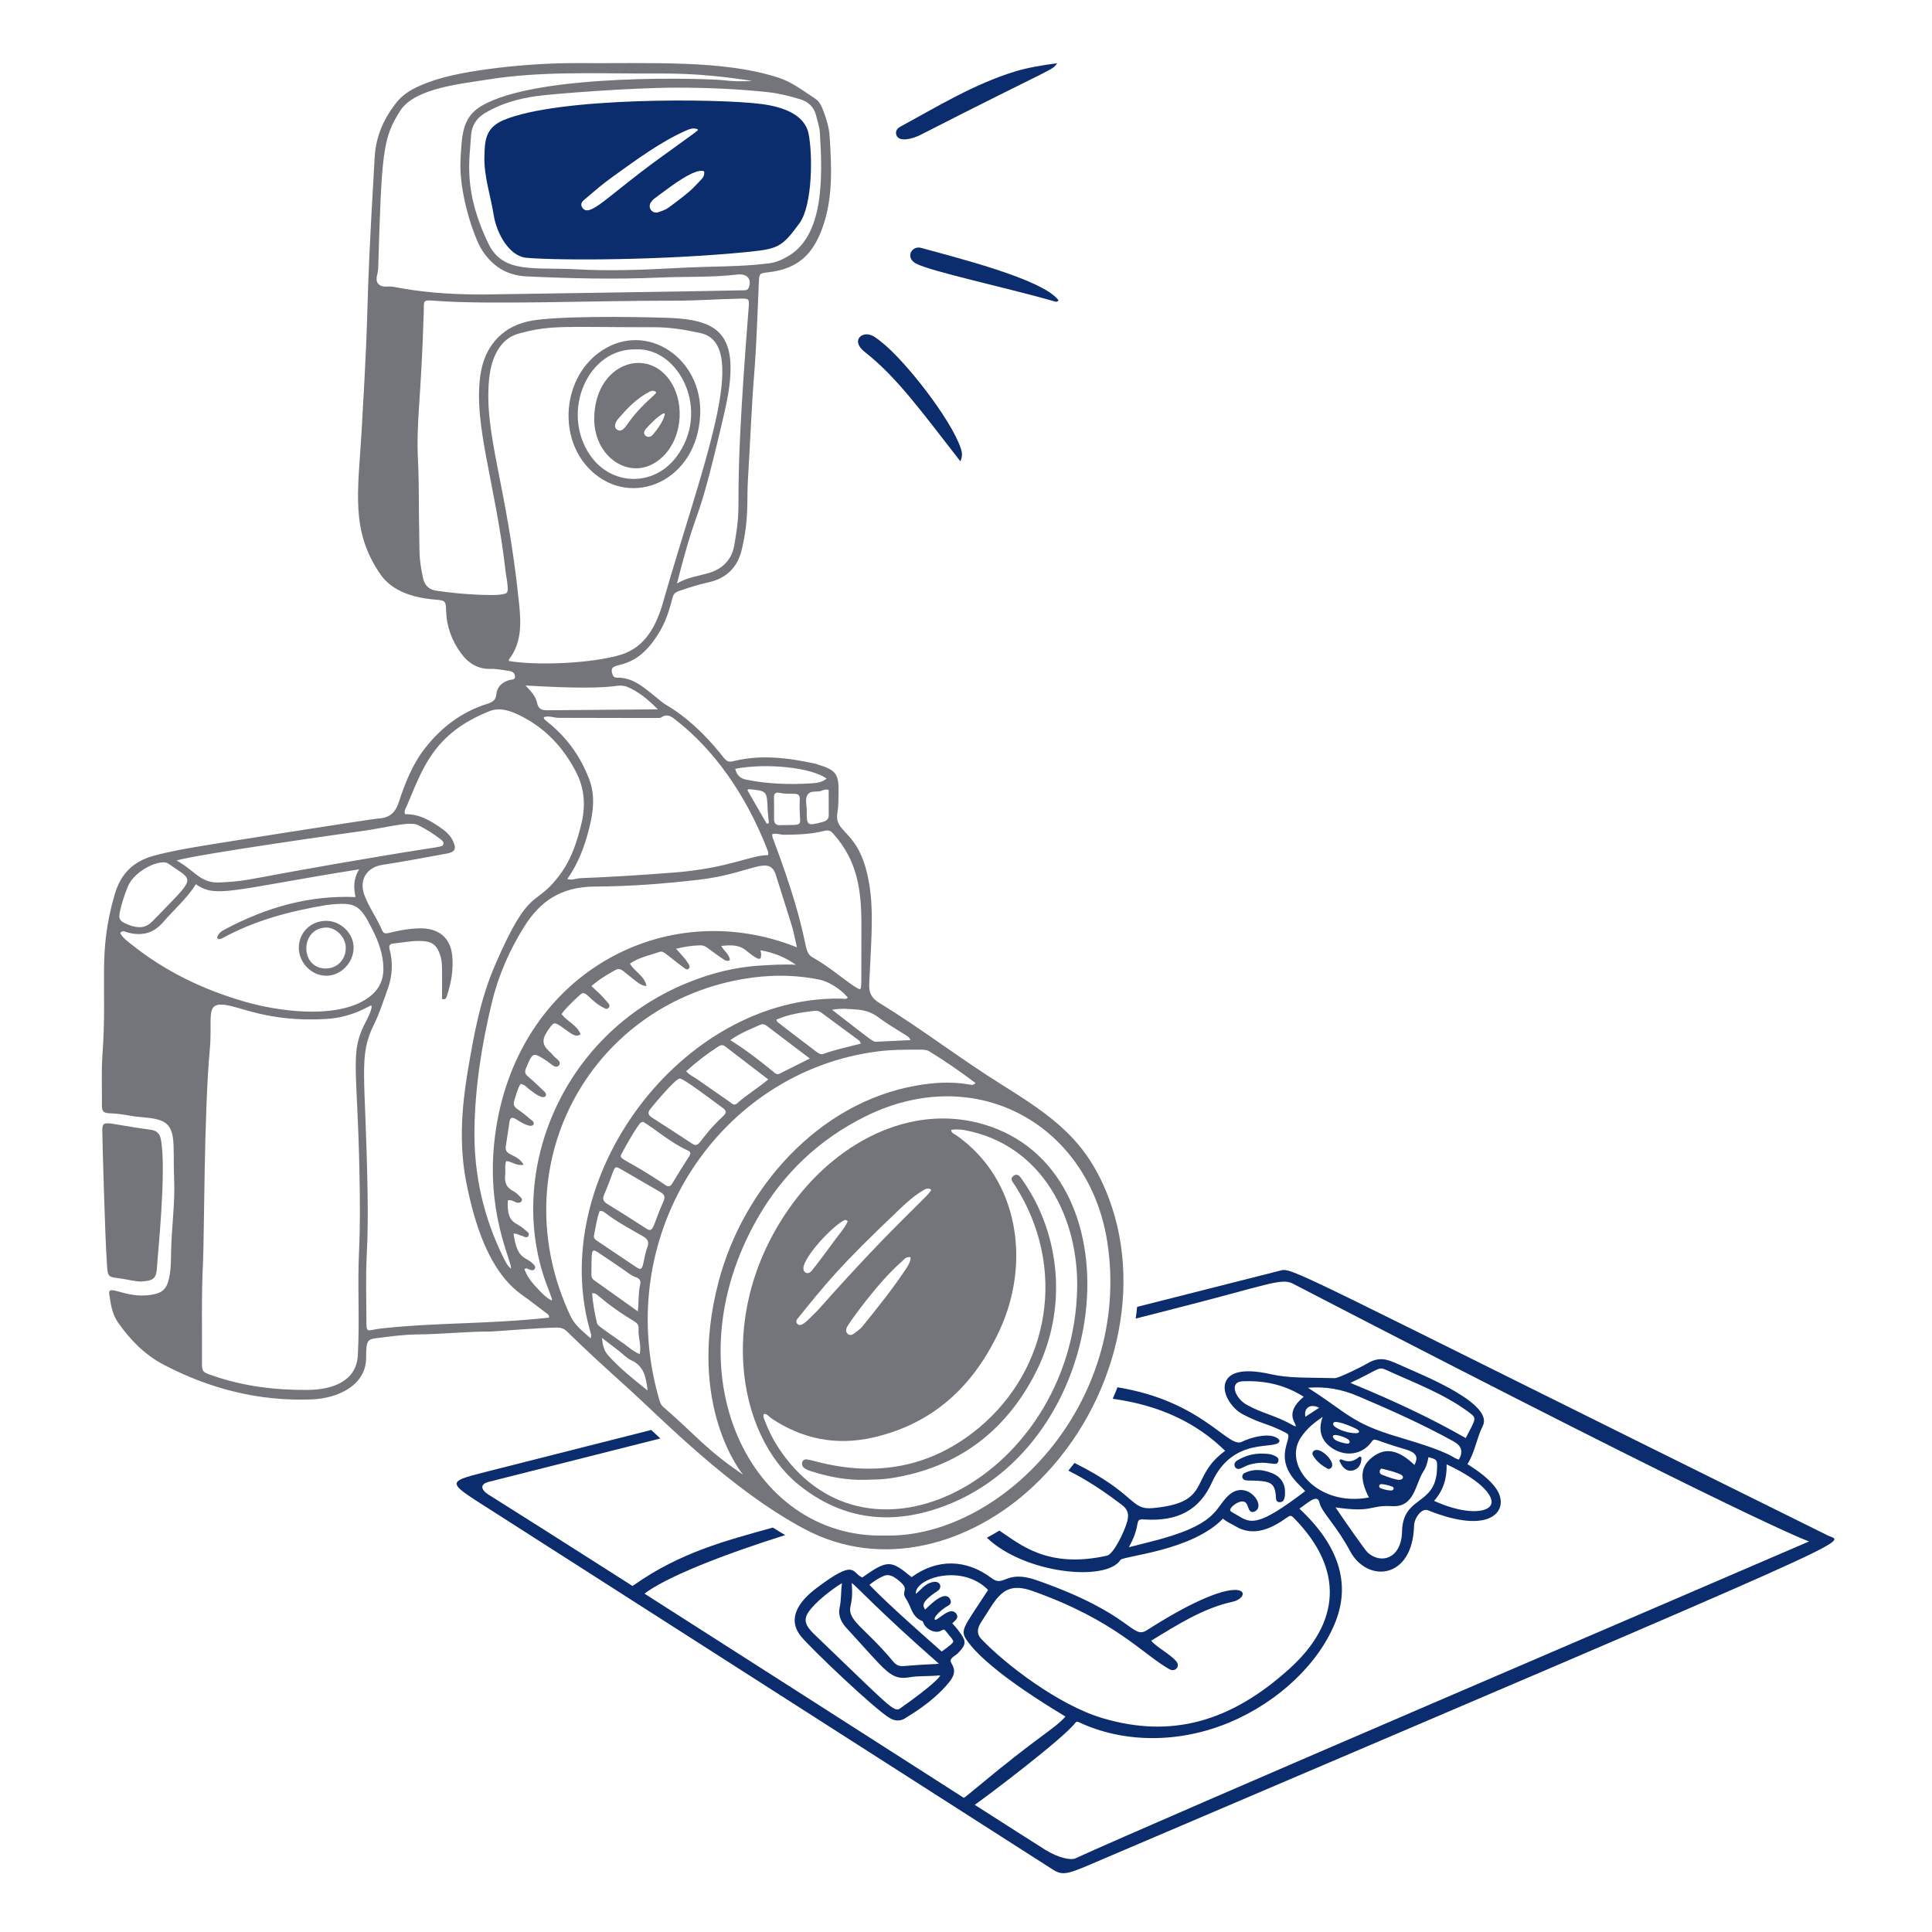 <svg width="168" height="168" viewBox="0 0 168 168" fill="none" xmlns="http://www.w3.org/2000/svg">
<path d="M158.956 133.526C111.493 110.057 112.438 110.195 111.277 110.499L98.881 113.64C98.846 113.978 98.803 114.317 98.754 114.659C100.87 114.124 102.081 113.815 102.078 113.81C110.107 111.77 111.413 111.1 112.404 111.613C153.14 132.727 157.311 134.037 157.311 134.037C148.666 137.786 100.141 158.544 93.5 161.603C93.147 161.765 92.088 161.595 90.883 160.846C88.448 159.331 51.741 135.758 42.523 129.996C41.721 129.494 41.786 129.037 42.487 128.859C46.941 127.73 52.073 126.433 57.42 125.084C57.153 124.837 56.889 124.59 56.629 124.345L42.291 127.977C38.549 128.926 38.869 128.86 43.256 131.673L91.541 162.565C92.515 163.19 92.937 162.927 96.086 161.584C164.117 132.56 160.361 134.221 158.956 133.526V133.526Z" fill="#0C2D6D"/>
<path d="M110.672 128.124C109.725 127.734 108.912 127.728 108.186 128.106C108.076 128.163 107.994 128.354 108.028 128.472C108.153 128.881 108.628 128.674 109.73 128.795C110.59 128.89 110.84 129.142 110.942 130.02C110.968 130.242 110.884 130.625 111.285 130.625C111.737 130.625 111.749 130.07 111.74 129.645C111.522 129.647 111.631 129.646 111.74 129.645C111.726 128.965 111.327 128.396 110.672 128.126V128.124Z" fill="#0C2D6D"/>
<path d="M108.546 127.396C110.262 126.846 111.037 127.684 111.166 127.031C111.215 126.775 111.017 126.665 110.753 126.548C110.473 126.425 110.22 126.413 109.748 126.402C108.972 126.385 108.252 126.593 107.582 126.998C107.157 127.256 107.364 127.735 107.68 127.735C107.922 127.735 108.254 127.488 108.546 127.395V127.396Z" fill="#0C2D6D"/>
<path d="M115.413 127.697C115.598 127.802 115.814 127.676 115.842 127.441C115.881 127.115 115.54 126.696 115.236 126.438C114.408 125.735 113.994 126.241 114.163 126.542C114.484 127.116 115 127.461 115.413 127.697Z" fill="#0C2D6D"/>
<path d="M117.422 127.888C117.942 127.888 118.387 127.504 118.385 126.79C118.385 126.682 118.258 126.625 118.176 126.695C117.697 127.107 117.214 127.175 116.658 126.911C116.553 126.86 116.439 126.971 116.49 127.079C116.661 127.438 116.937 127.888 117.422 127.888Z" fill="#0C2D6D"/>
<path d="M67.2 132.833C63.062 133.983 59.14 135.002 55.144 137.815C54.473 138.286 54.417 138.139 55.426 138.9C55.57 139.009 55.711 138.838 55.899 138.686C57.803 137.156 62.966 135.158 68.279 133.485C67.919 133.276 67.559 133.058 67.2 132.833Z" fill="#0C2D6D"/>
<path d="M130.154 129.528C129.567 128.622 128.508 127.887 127.606 127.32C128.269 126.237 128.401 125.06 128.938 123.996C129.89 122.12 124.14 119.75 122.126 118.868C120.879 118.323 120.126 117.819 118.891 118.564C118.447 118.833 116.387 119.845 116.085 119.838C113.57 119.776 112.088 119.852 110.531 119.5C107.706 118.861 106.816 119.526 106.568 120.196C106.221 121.135 107.087 122.462 108.062 122.979C109.764 123.878 110.207 123.74 111.885 124.628C112.571 124.991 110.536 126.69 112.897 129.041C113.099 129.241 113.29 129.447 113.494 129.663C109.342 132.827 108.753 132.469 107.596 131.763C107.05 131.432 106.931 131.427 106.982 131.255C107.072 130.939 107.712 130.531 108.067 130.56C108.341 130.584 108.427 130.767 108.526 131.053C108.624 131.332 108.748 131.568 109.052 131.456C110.225 131.016 108.452 128.583 106.858 130.009C105.551 131.179 106.036 132.594 99.847 134.116C97.92 134.592 98.126 134.608 98.24 134.397C99.295 132.436 98.555 132.066 99.504 132.128C102.433 132.317 104.299 131.3 105.38 128.919C107.229 124.836 110.95 126.124 111.248 125.353C111.271 125.293 111.258 125.225 111.213 125.178C110.546 124.463 108.665 125.02 107.994 125.372C106.804 125.998 104.604 121.839 97.172 120.634C97.04 120.971 96.902 121.304 96.757 121.634C100.786 122.186 104.016 123.686 106.536 126.159C103.337 128.486 105.475 130.64 100.272 131.137C98.257 131.335 98.858 129.905 93.435 127.215C93.26 127.441 93.081 127.662 92.9 127.881C93.639 128.267 95.069 128.965 97.543 130.85C98.057 131.241 98.192 131.641 98.024 132.28C97.786 133.189 96.823 135.148 96.266 135.273C91.031 136.445 88.649 134.229 86.902 133.096C86.544 133.314 86.182 133.521 85.815 133.715C89.121 136.875 96.247 137.565 97.442 135.632C97.854 135.277 103.672 134.832 106.347 132.054C106.68 132.36 107.074 132.498 107.396 132.697C109.051 133.724 110.685 132.838 111.923 131.951C112.191 131.759 112.279 131.765 112.508 131.997C116.941 136.5 116.517 141.133 112.148 145.088C106.965 149.785 101.798 151.159 95.885 149.407C92.034 148.268 87.397 144.698 85.326 142.516C84.942 142.112 84.939 141.627 85.317 141.059C86.639 139.076 87.168 137.422 89.762 138.339C96.99 140.893 99.405 143.882 101.712 145.163C102.175 145.42 102.678 144.908 102.273 144.444C101.756 143.847 100.571 143.229 100.102 142.673C102.379 141.28 104.646 139.836 107.177 139.284C109.057 138.874 108.534 136.129 99.741 141.749C98.398 142.607 98.594 140.362 90.134 137.406C87.425 136.459 87.331 138.065 86.235 137.235C84.019 135.558 81.487 135.526 79.268 137.143C77.469 135.656 77.204 135.605 74.978 137.171C74.017 136.764 74.486 135.474 71.019 138.079C69.445 139.261 68.414 140.758 69.654 142.294C70.489 143.327 76.144 148.714 77.41 149.421C77.907 149.698 78.388 149.667 78.84 149.33C78.957 149.239 81.001 148.125 82.495 146.33C83.196 145.486 82.949 145.027 82.768 144.692C82.618 144.414 82.543 144.276 83.145 143.886C83.252 143.816 83.328 143.727 83.43 143.616C83.981 143.028 84.009 142.731 83.563 142.09C83.172 141.526 82.922 141.293 82.807 141.158C83.049 140.912 83.453 140.678 83.122 140.282C82.6 139.659 81.6 140.886 81.304 140.861C81.077 140.6 82.077 139.827 82.361 139.678C82.498 139.606 82.817 139.437 82.623 139.065C82.214 138.274 81.069 139.352 80.448 139.961C80.341 139.795 80.283 139.668 80.312 139.52C80.37 139.226 80.767 138.843 81.525 138.348C81.971 138.056 81.781 137.44 81.132 137.564C80.401 137.704 80.002 138.336 79.639 138.596C79.514 137.25 83.628 135.914 85.922 138.257C83.698 141.687 83.41 141.731 84.172 142.771C85.015 143.919 87.17 145.977 92.651 149.265C91.591 150.431 90.425 150.869 85.031 155.361C84.256 156.006 83.787 156.396 83.524 156.526C83.472 156.552 83.437 156.602 83.431 156.659C83.417 156.782 83.46 156.783 84.076 157.278C84.133 157.324 84.213 157.329 84.276 157.287C85.67 156.341 92.48 151.165 93.489 149.832C93.619 149.661 93.685 149.695 93.883 149.787C97.553 151.5 102.362 151.683 106.919 149.773C111.199 147.979 114.736 144.606 116.151 140.97C117.449 137.635 116.386 134.346 112.993 131.19C114.034 130.425 114.584 129.953 114.752 130.715C114.92 131.468 116.271 132.747 117.383 134.854C118.878 137.683 122.847 137.364 122.961 132.668C122.978 132.016 123.619 131.109 124.164 131.326C129.786 133.59 131.271 131.248 130.157 129.531L130.154 129.528ZM73.964 139.63C74.175 138.736 74.077 138.035 74.064 137.646C74.672 138.12 76.391 140.059 81.643 144.671C81.328 144.725 80.952 144.682 78.55 144.876C78.198 144.902 77.921 144.786 77.684 144.5C75.167 141.469 73.652 140.942 73.964 139.63ZM78.266 148.562C77.738 148.936 77.358 148.392 70.794 142.098C69.986 141.322 69.863 140.813 70.322 140.152C70.937 139.268 72.394 138.156 73.209 137.669C73.114 138.447 73.16 139.113 73.012 139.784C72.878 140.392 73.074 140.988 73.597 141.555C77.126 145.392 77.439 146.126 79.084 145.848C79.914 145.706 80.788 145.784 81.647 145.688C81.703 145.682 81.741 145.682 81.766 145.683C81.685 145.858 81.186 146.498 78.266 148.562V148.562ZM80.2 140.961C80.239 140.976 80.256 141.009 80.293 141.114C80.479 141.648 81.321 142.11 81.852 141.789C82.083 141.649 82.131 141.693 82.28 141.884C82.643 142.347 82.909 142.605 82.892 142.74C82.873 142.894 82.503 143.166 81.888 143.612C79.887 141.837 77.372 139.631 75.603 137.817C75.969 137.504 76.368 137.252 76.817 137.049C77.278 136.839 77.677 137.069 78.039 137.348C78.755 137.903 78.706 138.111 78.656 138.332C78.527 138.891 78.752 138.795 79.132 139.7C79.333 140.18 79.561 140.722 80.2 140.961ZM120.497 119.109C122.968 120.241 125.588 121.194 127.786 122.847C128.431 123.33 128.339 123.345 127.456 125.05C124.56 123.395 121.36 121.864 117.422 120.251C119.841 119.134 119.83 118.802 120.497 119.109ZM118.096 121.408C120.804 122.561 123.684 123.836 126.406 125.344C127.128 125.745 127.232 126.256 126.862 126.919C126.119 126.722 126.638 126.444 121.608 124.961C117.478 123.745 117.21 122.881 113.734 120.675C115.246 120.551 116.645 120.789 118.096 121.408H118.096ZM116.042 124.033C115.86 123.885 115.885 123.638 116.151 123.647C116.598 123.663 117.456 124 117.921 124.24C118.289 124.431 118.269 124.631 117.861 124.626C117.254 124.618 116.455 124.37 116.042 124.033ZM117.159 125.535C116.91 125.515 116.21 125.344 116.012 125.13C115.907 125.016 115.795 124.811 116.082 124.784C116.35 124.758 117.158 125.039 117.298 125.229C117.444 125.426 117.309 125.547 117.159 125.535ZM114.71 122.415L113.516 123.194C113.35 122.506 113.877 121.991 114.71 122.415ZM112.659 124.018C112.634 124.038 112.619 124.041 112.49 123.968C110.86 123.037 109.832 122.949 108.406 122.152C107.416 121.599 106.831 120.163 108.063 120.111C110.014 120.032 111.759 120.43 113.365 121.459C111.545 122.955 112.848 123.864 112.658 124.017L112.659 124.018ZM113.144 124.958C113.688 124.169 114.281 123.716 115.014 123.205C114.762 123.898 114.541 125.105 115.898 125.966C117.049 126.696 118.447 126.475 119.223 125.436C119.587 124.947 119.335 125.202 122.259 126.045C122.921 126.236 123.222 126.524 123.161 126.909C123.136 127.069 123.081 127.224 122.993 127.385C121.601 126.057 120.477 125.845 119.366 126.687C118.3 127.494 118.196 128.587 119.037 130.215C114.572 131.06 111.478 127.374 113.145 124.958L113.144 124.958ZM120.141 128.223C119.839 128.103 120.01 127.67 120.156 127.707C120.828 127.87 121.637 128.087 121.89 128.276C122.136 128.46 121.941 128.732 121.562 128.675C121.291 128.635 120.831 128.501 120.141 128.223ZM120.962 129.609C120.695 129.602 120.306 129.52 120.037 129.404C119.856 129.325 119.913 129.05 120.109 129.053C120.369 129.058 120.831 129.177 121.068 129.274C121.302 129.37 121.165 129.615 120.962 129.609ZM121.916 133.185C121.866 135.513 120.096 136.068 118.92 134.995C118.679 134.775 116.798 132.066 116.13 131.076C119.446 131.568 119.044 130.854 121.047 130.971C123.038 131.084 123.052 129.031 123.788 127.929C124.04 127.551 124.141 127.102 124.211 126.711C124.994 126.906 124.992 126.96 124.955 127.79C124.816 130.985 121.985 130.014 121.915 133.185H121.916ZM129.411 131.12C128.765 131.571 127.029 131.563 124.704 130.511C125.474 129.64 125.832 128.596 125.793 127.333C129.296 128.99 129.67 130.195 129.7 130.531C129.722 130.773 129.625 130.97 129.411 131.12Z" fill="#0C2D6D"/>
<path d="M15.143 102.444C15.004 99.392 15.475 97.811 13.696 97.343C12.914 97.137 12.108 97.169 11.32 97.019C10.709 96.903 10.088 96.823 9.468 96.802C8.993 96.786 8.856 96.587 8.862 96.153C8.881 94.671 8.803 93.181 8.91 91.706C9.352 85.569 8.468 82.901 9.981 77.754C10.498 75.996 11.577 74.907 13.327 74.426C14.815 74.017 16.334 73.762 17.851 73.509C19.444 73.242 32.467 71.195 32.854 71.179C33.792 71.14 34.356 70.745 34.676 69.762C35.215 68.107 35.862 66.469 36.955 65.067C38.375 63.245 40.146 61.901 42.366 61.203C42.801 61.066 43.098 60.91 43.153 60.41C43.228 59.712 43.659 59.304 44.329 59.127C44.508 59.08 44.804 59.138 44.786 58.829C44.77 58.526 44.572 58.383 44.258 58.341C43.73 58.27 43.205 58.15 42.669 58.165C41.56 58.197 40.733 57.677 40.103 56.824C39.291 55.724 38.831 54.49 38.793 53.108C38.769 52.268 38.729 52.212 37.896 52.145C36.037 51.996 34.117 51.461 33.065 49.921C30.462 46.106 31.135 42.798 31.447 37.432C32.258 23.525 31.642 29.71 32.582 13.639C32.688 11.833 33.395 10.25 34.523 8.857C35.26 7.948 36.314 7.507 37.372 7.112C40.307 6.017 46.428 5.466 50.014 5.489C56.767 5.532 62.835 5.191 67.671 6.746C68.894 7.139 69.857 7.91 70.894 8.583C71.304 8.851 71.481 9.322 71.646 9.768C71.895 10.437 72.094 11.13 72.139 11.838C72.311 14.503 72.451 17.173 71.536 19.756C70.717 22.066 69.433 23.385 66.788 23.679C66.027 23.764 66.022 23.802 65.987 24.544C65.863 27.177 65.797 29.816 65.587 32.443C65.341 35.513 65.231 38.591 65.04 41.663C64.92 43.6 65.148 45.006 64.512 47.757C64.149 49.327 63.17 50.3 61.597 50.641C60.725 50.83 59.886 51.104 59.044 51.39C58.709 51.503 58.556 51.666 58.479 51.979C58.057 53.681 57.638 54.553 57.007 55.482C54.867 58.634 52.918 57.313 53.226 58.531C53.282 58.754 53.386 58.933 53.632 58.927C55.145 58.892 56.12 59.912 57.188 60.738C57.398 60.901 57.583 61.089 57.816 61.226C59.684 62.317 61.218 63.783 62.579 65.445C63.071 66.044 63.191 66.338 63.743 66.197C66.135 65.59 68.504 65.892 70.867 66.402C70.953 66.421 71.037 66.455 71.121 66.481C72.7 66.962 72.953 67.302 72.916 68.948C72.904 69.511 72.917 70.082 72.823 70.632C72.518 72.415 74.352 72.09 75.301 75.567C76.07 78.382 75.792 81.133 75.584 85.562C75.547 86.345 75.792 86.799 76.456 87.205C80.097 89.434 83.48 92.051 87.1 94.313C91.632 97.144 94.515 99.171 96.409 104.168C99.59 112.563 96.665 122.879 89.825 129.268C84.35 134.383 76.672 136.494 70.043 133.002C63.523 129.568 57.437 123.258 54.524 120.634C52.762 119.047 51.006 117.454 49.315 115.791C49.062 115.542 48.801 115.439 48.449 115.441C46.873 115.453 42.945 115.788 42.685 115.786C40.55 115.776 38.424 116.022 36.288 116.038C35.138 116.048 33.985 116.204 32.841 116.348C32.002 116.453 31.823 116.486 31.837 118.036C31.86 120.399 29.484 121.598 27.082 121.689C22.529 121.861 18.267 120.779 14.25 118.679C12.582 117.807 11.304 116.498 10.244 114.97C9.741 114.246 9.629 113.38 9.498 112.53C9.342 111.517 11.173 113.16 13.606 112.491C14.153 112.341 14.45 112.006 14.614 111.479C14.871 110.642 14.863 109.766 14.876 108.924C14.911 106.76 15.238 104.609 15.139 102.441L15.143 102.444ZM47.985 112.935C47.928 112.733 47.734 112.222 47.665 112.048C43.858 102.432 48.581 90.063 59.709 85.489C61.772 84.64 63.912 84.086 66.161 83.959C67.177 83.902 68.188 83.833 69.213 83.895C68.281 83.244 67.275 82.821 66.125 82.635C66.154 82.777 66.184 82.859 66.185 82.942C66.195 83.411 66.09 83.483 65.697 83.253C64.7 82.669 64.69 82.018 62.718 82.257C62.979 82.728 63.439 82.987 63.47 83.496C63.169 83.64 62.979 83.461 62.796 83.338C61.46 82.445 61.409 82.183 60.839 82.202C60.173 82.225 59.522 82.325 58.787 82.5C59.207 82.966 59.581 83.346 59.861 83.796C59.942 83.926 60.021 84.073 59.914 84.203C59.753 84.398 59.586 84.244 59.455 84.144C57.787 82.891 57.703 82.656 57.337 82.78C56.48 83.069 55.577 83.248 54.778 83.79C55.178 84.505 56.037 84.832 56.222 85.746C55.752 85.709 55.601 85.58 54.239 84.468C54.02 84.289 53.805 84.186 53.517 84.347C52.798 84.748 52.093 85.166 51.426 85.747C52.057 86.334 52.212 86.431 52.938 87.288C53.111 87.492 52.882 87.82 52.623 87.699C51.217 87.039 50.975 85.998 50.452 86.49C49.881 87.028 49.288 87.548 48.831 88.178C49.342 88.858 50.194 89.136 50.486 89.936C50.025 90.268 49.649 89.851 48.911 89.342C48.184 88.842 48.166 88.848 47.672 89.557C47.234 90.184 47.037 90.718 47.659 91.322C47.808 91.467 47.97 91.602 48.096 91.767C48.31 92.048 48.891 92.304 48.598 92.646C48.312 92.98 47.916 92.498 47.615 92.301C46.332 91.462 46.347 91.456 45.745 92.875C45.604 93.207 45.65 93.395 45.931 93.626C46.434 94.038 46.895 94.502 47.369 94.949C47.592 95.158 47.47 95.509 47.079 95.379C46.678 95.248 46.364 94.969 46.028 94.727C45.792 94.557 45.622 94.284 45.262 94.257C44.99 94.708 44.872 95.229 44.71 95.731C44.602 96.063 44.733 96.271 45.022 96.466C45.463 96.76 45.868 97.115 46.28 97.451C46.37 97.524 46.452 97.632 46.397 97.762C46.228 98.162 45.267 97.579 44.903 97.342C44.586 97.133 44.362 97.106 44.298 97.574C44.202 98.278 44.085 98.977 43.982 99.679C43.854 100.553 44.956 100.275 45.531 101.282C44.922 101.408 44.514 100.997 44.019 100.959C43.861 101.39 43.977 101.807 43.929 102.209C43.856 102.835 44.05 103.283 44.64 103.578C44.896 103.706 45.101 103.943 45.311 104.148C45.466 104.299 45.375 104.63 45.022 104.588C44.737 104.555 44.512 104.279 44.155 104.383C44.058 106.49 44.89 106.222 45.606 106.903C45.767 107.057 46.082 107.196 45.959 107.45C45.814 107.748 45.541 107.486 45.332 107.449C45.121 107.41 44.938 107.226 44.654 107.279C44.984 109.564 45.671 109.239 46.307 109.854C46.431 109.974 46.604 110.111 46.51 110.302C46.38 110.565 46.166 110.432 45.971 110.366C45.868 110.331 45.77 110.238 45.598 110.355C45.801 110.897 46.103 111.34 46.42 111.696C47.216 112.59 47.559 112.858 47.856 113.029C47.977 113.098 48.026 113.082 47.986 112.939L47.985 112.935ZM64.609 128.23C64.609 128.23 59.608 122.286 62.504 111.383C64.619 103.417 71.085 95.894 79.709 94.393C81.2 94.134 82.706 94.034 84.216 94.293C84.397 94.324 84.609 94.417 84.83 94.177C83.518 93.189 82.191 92.267 80.809 91.423C80.566 91.274 80.299 91.275 80.034 91.275C78.79 91.273 77.553 91.27 76.311 91.429C62.714 93.168 53.186 107.108 57.281 121.556C57.363 121.845 57.432 122.128 57.67 122.335C60.575 124.852 61.346 126.013 64.608 128.231L64.609 128.23ZM28.359 88.607C23.229 88.908 20.815 87.446 19.345 87.358C17.864 87.271 18.491 88.632 18.241 91.293C17.738 96.65 17.762 107.617 17.653 109.769C17.508 112.609 17.579 115.462 17.563 118.309C17.557 119.324 17.579 119.299 18.504 119.621C21.167 120.548 23.914 120.881 26.721 120.864C28.946 120.851 31.001 120.093 31.117 117.849C31.286 114.581 31.076 111.95 31.219 108.864C31.324 106.61 31.302 104.359 31.26 102.107C31.083 92.571 30.37 91.508 31.855 88.761C31.959 88.57 32.459 87.555 32.275 87.438C32.191 87.384 30.739 88.466 28.358 88.606L28.359 88.607ZM47.746 114.579C47.764 114.3 47.57 114.232 47.437 114.132C46.752 113.613 46.075 113.083 45.373 112.585C42.494 110.542 41.247 106.325 40.556 102.862C39.915 99.651 40.127 96.418 40.66 93.227C41.187 90.079 41.749 86.931 43.032 83.957C46.187 76.644 46.506 79.151 48.841 75.846C49.712 74.613 50.165 73.195 50.526 71.757C50.932 70.142 50.873 68.596 50.041 67.031C48.943 64.962 47.447 63.367 45.388 62.304C44.514 61.853 43.525 61.458 42.566 61.839C37.658 63.794 36.741 66.872 35.363 70.109C35.275 70.316 35.111 70.513 35.22 70.802C36.5 70.768 37.529 71.409 38.521 72.125C38.883 72.386 39.188 72.712 39.385 73.126C39.71 73.809 39.581 74.091 38.841 74.225C36.977 74.564 35.118 74.921 33.246 75.206C31.949 75.404 31.156 76.462 31.706 77.888C32.113 78.944 32.79 79.859 33.226 80.898C33.489 81.526 33.939 80.841 36.359 80.728C37.921 80.656 39.153 81.357 39.323 83.097C39.44 84.292 39.24 85.461 38.863 86.595C38.813 86.743 38.777 86.966 38.437 86.864C38.437 84.127 38.495 83.677 38.263 83.011C37.971 82.17 37.577 81.874 36.702 81.826C35.865 81.782 35.051 81.964 34.227 82.042C33.864 82.077 33.795 82.236 33.884 82.576C34.185 83.723 34.116 84.891 33.719 85.98C33.346 87.005 33.025 88.061 32.542 89.037C31.139 91.875 31.781 93.211 31.959 103.461C31.992 105.354 31.992 107.25 31.891 109.147C31.789 111.099 31.861 113.06 31.862 115.018C31.862 115.985 32.002 115.641 33.165 115.517C38.264 114.972 42.188 115.17 47.744 114.578L47.746 114.579ZM44.259 57.481C46.711 57.888 51.376 57.702 53.932 56.95C56.074 56.32 57.058 54.477 57.668 52.339C60.996 40.677 65.383 29.935 60.915 28.965C59.608 28.681 58.302 28.455 56.962 28.455C48.979 28.455 47.963 28.229 45.106 29.007C43.403 29.471 42.695 31.236 42.529 32.993C42.075 37.809 44.061 42.047 45.13 52.401C45.307 54.116 45.406 55.86 44.258 57.341C44.244 57.36 44.258 57.4 44.258 57.482L44.259 57.481ZM58.869 50.732C59.856 50.166 60.786 50.085 61.662 49.818C62.879 49.447 63.638 48.646 63.855 47.387C64.688 42.567 63.585 45.869 65.102 26.742C65.164 25.96 65.129 25.954 64.34 25.969C62.474 26.004 60.611 26.146 58.744 26.145C51.549 26.137 42.712 26.514 37.877 26.159C36.71 26.073 36.878 26.093 36.848 27.109C36.624 34.8 36.175 36.649 36.348 40.071C36.451 42.116 36.402 44.159 36.452 46.203C36.493 47.906 36.394 48.47 36.784 50.266C36.916 50.869 37.273 51.262 37.912 51.361C40.447 51.749 42.955 51.778 43.391 51.718C44.166 51.612 44.192 51.603 44.129 50.848C44.098 50.466 44.01 50.088 43.966 49.706C43.097 42.057 41.145 36.959 41.775 32.599C42.104 30.323 43.455 28.506 45.904 27.95C48.082 27.454 54.797 27.531 57.975 27.635C61.364 27.746 63.457 28.429 63.524 31.819C63.557 33.468 63.186 35.052 62.815 36.639C60.43 46.842 60.881 42.886 58.869 50.732ZM76.91 133.525C86.968 133.805 98.444 122.139 96.292 108.037C94.744 97.898 84.978 92.253 75.24 97.085C71.224 99.08 68.098 102.046 65.877 105.927C58.188 119.366 65.245 133.815 76.91 133.525ZM69.299 82.378C68.736 79.959 69.329 82.028 67.473 76.108C66.893 74.257 65.347 75.957 60.866 76.486C57.838 76.843 54.795 77.08 51.741 77.091C48.682 77.101 46.923 78.471 45.627 80.513C44.318 82.577 43.338 84.822 42.769 87.188C41.902 90.786 41.317 94.438 41.257 98.163C41.194 102.127 42.043 105.864 43.8 109.405C43.961 109.728 44.113 110.058 44.447 110.326C44.432 109.459 42.2 105.311 43.049 98.741C44.846 84.829 57.725 77.737 69.299 82.378ZM65.396 7.033C60.501 6.276 58.079 6.404 55.771 6.395C51.299 6.377 46.821 6.21 42.376 6.922C40.08 7.29 36.049 7.67 34.8 9.633C33.288 12.01 33.189 13.173 32.885 23.369C32.872 23.806 32.584 24.297 32.879 24.665C33.204 25.069 33.772 24.853 34.228 24.942C36.35 25.353 38.668 25.613 42.002 25.609C42.087 25.609 64.057 25.278 64.751 25.241C64.898 25.234 65.029 25.198 65.1 25.027C65.386 24.34 65.037 23.763 64.096 23.874C61.855 24.139 59.598 24.034 57.35 24.135C53.501 24.308 49.647 24.214 45.796 24.034C44.041 23.952 42.784 23.137 41.868 21.673C41.251 20.685 39.864 16.794 40.048 13.8C40.169 11.828 40.168 10.229 41.83 9.233C46.723 6.298 61.704 6.832 62.901 6.976C63.731 7.076 64.553 7.098 65.396 7.034V7.033ZM66.767 74.367C66.854 74.176 66.785 74.034 66.734 73.903C64.754 68.802 61.878 65.071 58.929 62.742C58.487 62.392 58.086 61.97 57.465 62.4C57.38 62.459 57.448 62.43 48.575 62.42C48.15 62.42 47.725 62.206 47.287 62.364C47.354 62.612 47.221 62.454 47.755 62.894C49.348 64.203 50.502 65.829 51.233 67.751C51.822 69.301 51.553 70.846 51.142 72.377C50.756 73.81 50.217 75.181 49.332 76.434C49.775 76.573 50.105 76.376 50.453 76.363C53.176 76.264 55.892 76.083 58.61 75.873C63.361 75.506 65.337 74.331 66.767 74.367ZM51.368 116.381C51.389 116.213 51.426 116.118 51.403 116.045C47.302 102.535 59.268 86.587 73.145 86.836C73.335 86.839 73.55 86.923 73.723 86.749C73.172 86.06 72.085 85.362 71.334 85.204C69.069 84.728 66.784 84.747 64.53 85.145C51.148 87.51 43.57 101.543 49.592 114.407C49.996 115.27 50.675 115.758 51.368 116.381ZM31.23 75.594C20.383 77.316 18.745 78.156 17.039 76.887C16.215 78.168 15.107 79.123 14.161 80.215C13.3 81.21 12.245 81.416 11.03 81.065C10.847 81.012 10.655 80.871 10.447 81.133C10.677 81.558 11.066 81.83 11.427 82.119C14.359 84.468 17.675 86.061 21.274 87.1C24.229 87.954 28.853 88.548 31.538 87.062C32.668 86.436 33.37 85.559 33.338 84.144C33.311 82.94 32.916 81.891 32.395 80.851C31.288 78.641 30.928 78.41 28.476 78.687C28.447 78.691 28.417 78.692 28.389 78.697C25.239 79.226 22.196 80.022 19.378 81.56C19.221 81.646 19.066 81.748 18.876 81.557C18.955 81.138 19.303 80.947 19.634 80.773C23.145 78.924 26.844 77.834 30.915 78.006C30.759 77.238 30.697 76.48 31.229 75.594H31.23ZM58.685 7.622C54.748 7.634 48.032 8.163 46.683 8.352C45.087 8.577 43.56 8.998 42.161 9.837C41.409 10.289 41.006 10.962 40.961 11.8C40.852 13.802 40.223 16.544 42.476 21.196C43.755 23.835 46.47 23.217 50.107 23.417C52.945 23.573 55.791 23.475 58.633 23.319C62.145 23.125 64.196 23.23 66.877 22.899C67.471 22.825 68.001 22.585 68.526 22.281C71.713 20.438 71.513 15.225 71.297 11.55C71.267 11.054 71.089 10.568 70.975 10.078C70.797 9.31 70.293 8.843 69.562 8.625C68.656 8.354 67.734 8.116 66.793 8.016C64.143 7.733 61.487 7.614 58.686 7.622L58.685 7.622ZM74.792 86.031C74.943 85.767 74.883 86.012 74.904 80.515C74.915 77.394 74.565 74.85 72.454 72.49C72.221 72.228 72.025 72.162 71.702 72.245C70.547 72.539 69.364 72.581 68.178 72.588C67.838 72.59 67.498 72.416 67.138 72.549C67.158 72.67 67.16 72.759 67.189 72.838C70.784 82.387 69.587 82.659 70.758 83.309C72.333 84.182 74.147 85.847 74.792 86.031ZM15.353 74.821C17.092 75.809 17.414 76.841 19.217 76.734C22.189 76.559 20.614 76.543 33.646 74.364C38.467 73.558 38.46 73.687 38.55 73.408C38.613 73.212 38.442 73.079 38.305 72.973C37.696 72.5 37.04 72.094 36.354 71.748C35.626 71.38 33.543 71.983 31.551 72.254C30.442 72.406 17.394 74.24 15.353 74.821ZM59.107 93.786C58.684 93.829 56.803 96.118 56.535 96.451C56.278 96.77 56.397 96.987 56.689 97.176C57.858 97.931 59.03 98.682 60.193 99.45C60.865 99.894 60.727 99.07 62.861 97.078C63.166 96.793 63.218 96.605 62.832 96.329C61.983 95.719 59.422 93.754 59.107 93.786ZM13.302 80.066C17.145 76.084 16.925 76.718 14.629 75.093C13.999 74.646 11.716 75.644 11.121 77.083C10.838 77.767 10.607 78.47 10.443 79.195C10.287 79.881 10.373 80.083 11.017 80.354C12.201 80.853 12.778 80.609 13.303 80.065L13.302 80.066ZM45.701 59.613C46.222 60.16 46.59 60.58 46.696 61.099C46.812 61.669 47.114 61.769 47.628 61.762C50.059 61.731 56.313 61.7 57.202 61.678C56.337 60.81 55.555 60.17 54.601 59.75C54.29 59.613 53.959 59.597 53.64 59.64C51.423 59.949 47.674 59.708 45.703 59.613H45.701ZM66.805 93.864L63.053 90.987C62.868 90.846 62.694 90.854 62.487 90.987C61.492 91.626 60.559 92.34 59.667 93.151C59.952 93.485 60.316 93.633 60.628 93.849C61.553 94.49 62.47 95.141 63.398 95.777C63.601 95.915 63.811 96.201 64.096 95.945C64.909 95.213 65.858 94.655 66.805 93.864ZM55.936 97.556C55.741 97.562 55.667 97.658 55.598 97.752C55.004 98.563 54.534 99.451 54.048 100.33C53.749 100.871 54.312 100.645 57.855 103.044C58.149 103.244 58.314 103.158 58.483 102.871C58.95 102.084 59.438 101.31 59.932 100.542C60.078 100.315 60.068 100.16 59.827 100.051C58.297 99.356 56.998 98.194 55.936 97.556H55.936ZM53.678 101.509C53.324 101.472 53.437 101.753 52.523 103.912C52.36 104.298 52.493 104.495 52.821 104.696C53.954 105.392 55.079 106.1 56.191 106.829C56.864 107.269 56.736 106.584 57.697 104.455C57.873 104.066 57.756 103.85 57.427 103.66C54.105 101.744 54.052 101.68 53.678 101.509ZM67.518 88.66C67.553 88.754 67.556 88.828 67.595 88.858C68.728 89.751 69.885 90.614 71.035 91.488C71.206 91.618 71.393 91.716 71.608 91.64C72.66 91.263 73.756 91.033 74.865 90.748C74.79 90.62 74.764 90.523 74.7 90.476C73.612 89.668 72.516 88.87 71.427 88.061C71.25 87.93 71.06 87.872 70.847 87.897C69.71 88.027 68.582 88.198 67.518 88.66ZM63.503 90.448C64.888 91.305 66.071 92.236 67.237 93.19C67.398 93.322 67.551 93.48 67.787 93.364C68.643 92.938 69.498 92.508 70.421 92.046C69.141 91.075 67.937 90.167 66.74 89.252C66.544 89.103 66.368 88.995 66.098 89.116C65.263 89.489 64.403 89.809 63.503 90.448ZM52.142 105.31C51.892 105.975 51.799 106.707 51.651 107.423C51.61 107.615 51.699 107.751 51.867 107.863C53.044 108.646 54.214 109.444 55.392 110.23C56.034 110.657 55.849 109.689 56.282 108.484C56.455 108.006 56.356 107.756 55.902 107.497C54.777 106.856 53.629 106.245 52.597 105.447C52.484 105.36 52.36 105.277 52.142 105.31ZM55.463 114.032C55.565 113.156 55.495 112.414 55.669 111.694C55.74 111.402 55.629 111.177 55.318 111.072C54.891 110.929 54.553 110.63 54.187 110.382C53.453 109.884 52.724 109.377 51.983 108.891C51.354 108.479 51.46 108.861 51.425 110.868C51.421 111.06 51.5 111.207 51.657 111.319C52.88 112.195 54.109 113.067 55.463 114.032ZM55.627 117.75C55.788 116.969 55.484 116.284 55.525 115.584C55.574 114.752 55.072 115.189 52.082 112.722C51.925 112.593 51.782 112.428 51.493 112.459C51.541 113.308 51.706 114.133 51.889 114.959C51.962 115.289 52.001 115.261 54.214 116.818C54.664 117.135 55.068 117.525 55.627 117.75V117.75ZM63.932 66.853C64.077 67.427 64.369 67.692 64.907 67.8C66.751 68.171 68.609 68.235 70.476 68.122C70.953 68.092 71.465 68.063 71.88 67.705C70.588 66.746 66.676 66.325 63.932 66.853ZM79.175 90.445C79.073 90.176 78.886 90.093 78.721 89.987C77.952 89.492 77.15 89.041 76.421 88.489C75.85 88.057 75.229 87.841 74.549 87.791C73.853 87.739 73.147 87.662 72.347 87.805C76.028 90.633 75.867 90.602 76.239 90.583C77.195 90.534 78.154 90.492 79.175 90.445ZM69.545 69.569C69.591 68.717 68.963 69.186 67.738 68.935C67.444 68.874 67.299 69.019 67.302 69.322C67.31 69.94 67.323 70.559 67.308 71.177C67.298 71.592 67.467 71.779 67.88 71.752C68.027 71.743 68.174 71.75 68.323 71.746C70.111 71.715 69.423 71.859 69.546 69.567L69.545 69.569ZM56.313 120.911C56.179 119.842 56.044 118.801 54.892 118.283C54.499 118.106 54.185 117.755 53.834 117.484L52.35 116.342C52.395 116.987 52.553 117.487 52.87 117.844C53.89 118.988 55.095 119.94 56.312 120.91L56.313 120.911ZM72.06 68.694C71.832 68.612 71.651 68.672 71.499 68.742C71.092 68.928 70.525 68.695 70.249 69.074C69.965 69.463 70.157 69.993 70.151 70.461C70.134 71.812 70.195 71.833 71.522 71.478C71.863 71.386 72.065 71.242 72.063 70.884C72.057 70.149 72.06 69.412 72.06 68.694ZM66.676 71.633C66.738 71.613 66.8 71.594 66.862 71.574C66.824 71.168 66.77 70.763 66.752 70.355C66.687 68.778 66.691 68.771 65.115 68.621C65.095 68.619 65.071 68.652 64.989 68.711L66.676 71.633Z" fill="#73757A"/>
<path d="M13.657 110.101C13.611 111.174 13.352 111.373 12.298 111.434C11.84 111.46 11.065 111.249 10.4 111.162C9.402 111.031 9.376 111.04 9.304 110.012C9.111 107.269 8.901 98.729 8.9 98.63C8.879 97.183 8.81 97.674 13.085 98.236C13.641 98.309 13.902 98.57 14.001 99.128C14.488 101.867 13.69 109.328 13.657 110.101Z" fill="#73757A"/>
<path d="M60.887 36.025C60.65 41.867 54.924 44.259 51.413 40.94C48.408 38.1 48.917 32.709 52.369 30.462C56.276 27.92 61.085 31.177 60.887 36.025ZM55.307 30.381C51.081 30.263 48.742 35.829 51.305 39.572C53.141 42.255 56.801 42.353 58.782 39.77C61.874 35.738 59.046 30.209 55.307 30.381Z" fill="#73757A"/>
<path d="M28.381 80.073C29.659 80.08 30.774 81.197 30.748 82.444C30.721 83.74 29.635 84.842 28.378 84.847C27.086 84.853 25.969 83.703 25.985 82.385C26.002 81.067 27.038 80.066 28.381 80.073ZM28.339 84.216C29.354 84.208 30.096 83.412 30.066 82.363C30.04 81.469 29.196 80.632 28.341 80.656C26.074 80.719 26.064 84.233 28.339 84.216Z" fill="#73757A"/>
<path d="M75.251 128.68C73.66 128.725 72.127 128.437 70.621 127.961C70.365 127.88 70.111 127.798 69.901 127.626C69.613 127.393 69.71 126.834 70.185 126.908C70.448 126.949 70.706 127.02 70.964 127.087C76.186 128.458 80.987 127.613 85.154 124.128C91.3 118.988 92.814 110.213 88.269 103.093C88.104 102.835 87.757 102.51 88.128 102.247C88.538 101.957 88.76 102.406 88.95 102.677C92.18 107.282 92.913 113.806 90.032 119.41C87.398 124.535 83.222 127.646 77.465 128.541C76.725 128.656 75.991 128.659 75.251 128.68V128.68Z" fill="#73757A"/>
<path d="M86.181 97.979C79.723 95.7 73.035 99.069 68.942 104.634C62.21 113.788 64.014 124.744 69.483 129.137C73.319 132.219 77.603 132.657 82.118 130.959C96.588 125.518 99.065 102.527 86.181 97.979ZM73.457 106.089C73.517 106.061 73.584 106.113 73.65 106.141C73.695 106.16 73.713 106.212 73.693 106.254C73.397 106.877 72.925 107.368 72.547 107.901C72.235 108.34 70.749 110.333 70.563 110.526C70.211 110.892 69.859 110.643 69.86 110.302C69.866 109.291 72.446 106.541 73.457 106.089ZM69.341 114.682C71.88 111.546 72.898 110.215 78.231 105.143C78.967 104.443 79.483 103.989 80.294 103.497C80.457 103.398 80.66 103.276 80.937 103.425C81.271 103.601 78.323 105.808 71.321 113.702C71.003 114.06 70.652 114.4 70.314 114.727C70.021 115.011 69.576 115.415 69.311 115.099C69.235 115.009 69.203 114.852 69.342 114.681L69.341 114.682ZM79.188 109.406C79.142 109.792 78.945 110.089 78.754 110.375C77.64 112.044 76.447 113.545 75 115.336C74.806 115.576 74.53 115.755 74.317 115.925C74.127 116.074 73.917 116.149 73.727 115.997C73.457 115.78 73.613 115.477 73.687 115.331C73.82 115.071 76.275 111.556 78.426 109.691C78.577 109.56 78.738 109.284 79.109 109.313C79.159 109.315 79.193 109.36 79.187 109.406H79.188ZM68.729 127.282C67.782 126.166 67.025 124.932 66.512 123.557C66.441 123.366 66.316 123.186 66.426 122.951C66.723 122.937 66.868 123.196 67.073 123.333C69.777 125.142 72.731 125.723 75.893 125.007C81.213 123.803 84.739 120.438 86.963 115.582C89.586 109.859 88.665 102.577 83.151 98.717C82.994 98.607 82.753 98.567 82.705 98.251C83.112 98.187 83.514 98.204 83.908 98.278C90.632 99.555 93.837 105.902 93.663 112.195C93.241 127.49 77.04 137.075 68.729 127.283V127.282Z" fill="#73757A"/>
<path d="M58.042 32.81C55.902 30.189 51.692 31.828 51.671 36.41C51.654 39.972 55.177 42.115 57.658 39.684C59.421 37.957 59.6 34.717 58.042 32.81ZM54.546 36.898C54.315 37.226 54.031 37.596 53.688 37.382C53.486 37.256 53.427 37.056 53.522 36.819C53.571 36.697 53.621 36.58 53.703 36.485C54.563 35.479 55.325 34.674 56.464 34.071C56.584 34.008 56.747 33.92 57.012 34.056C57.306 34.208 55.994 34.847 54.546 36.898ZM57.808 36.043C57.662 36.713 56.992 37.557 56.745 37.825C56.467 38.13 56.031 37.969 56.01 37.646C56.001 37.495 56.106 37.357 56.209 37.243C56.439 36.99 57.138 36.218 57.689 35.95C57.754 35.919 57.822 35.977 57.808 36.043Z" fill="#73757A"/>
<path d="M70.309 11.612C69.951 9.905 67.962 9.274 66.233 9.047C62.479 8.555 48.545 8.427 43.778 10.448C42.163 11.132 42.161 12.32 42.123 13.569C42.068 15.342 42.666 17.011 42.936 18.73C43.164 20.19 44.224 22.283 45.793 22.418C48.722 22.67 57.848 22.638 65.218 21.888C67.695 21.636 68.052 21.415 69.515 19.417C70.678 17.83 70.668 13.329 70.308 11.611L70.309 11.612ZM50.631 18.046C50.404 17.704 50.693 17.462 50.849 17.332C51.821 16.518 52.191 16.155 53.264 15.381C55.405 13.835 57.577 12.244 59.774 11.303C59.989 11.212 60.234 11.109 60.623 11.218C60.654 11.226 60.677 11.252 60.682 11.284C60.697 11.368 60.864 11.214 57.279 13.814C52.728 17.116 51.256 18.989 50.631 18.048V18.046ZM60.899 15.695C60.227 16.375 60.24 16.497 58.367 17.882C58.01 18.147 57.948 18.215 57.274 18.446C56.71 18.639 56.266 18.047 56.626 17.556C56.806 17.311 56.824 17.328 57.343 16.939C58.489 16.081 60.407 14.645 61.177 14.876C61.21 14.886 61.233 14.915 61.237 14.949C61.269 15.319 61.072 15.52 60.899 15.695Z" fill="#0C2D6D"/>
<path d="M91.919 5.496C91.49 6.165 91.793 5.723 80.036 11.732C79.408 12.053 78.17 12.411 77.95 11.749C77.839 11.413 77.994 11.177 78.286 11.018C81.53 9.253 84.691 7.312 88.258 6.218C89.391 5.872 90.555 5.687 91.919 5.497L91.919 5.496Z" fill="#0C2D6D"/>
<path d="M83.512 40.117C80.226 35.914 78.03 32.828 75.209 30.615C74.064 29.717 74.783 28.968 75.507 29.082C75.936 29.149 76.251 29.435 76.578 29.685C78.676 31.294 82.716 36.479 83.548 38.988C83.658 39.321 83.72 39.657 83.511 40.118L83.512 40.117Z" fill="#0C2D6D"/>
<path d="M92.047 26.117C91.901 26.302 91.788 26.232 91.68 26.201C87.597 25.029 80.823 23.582 79.623 22.901C78.695 22.374 79.282 21.322 80.116 21.559C82.634 22.276 90.681 24.227 92.047 26.117Z" fill="#0C2D6D"/>
</svg>
